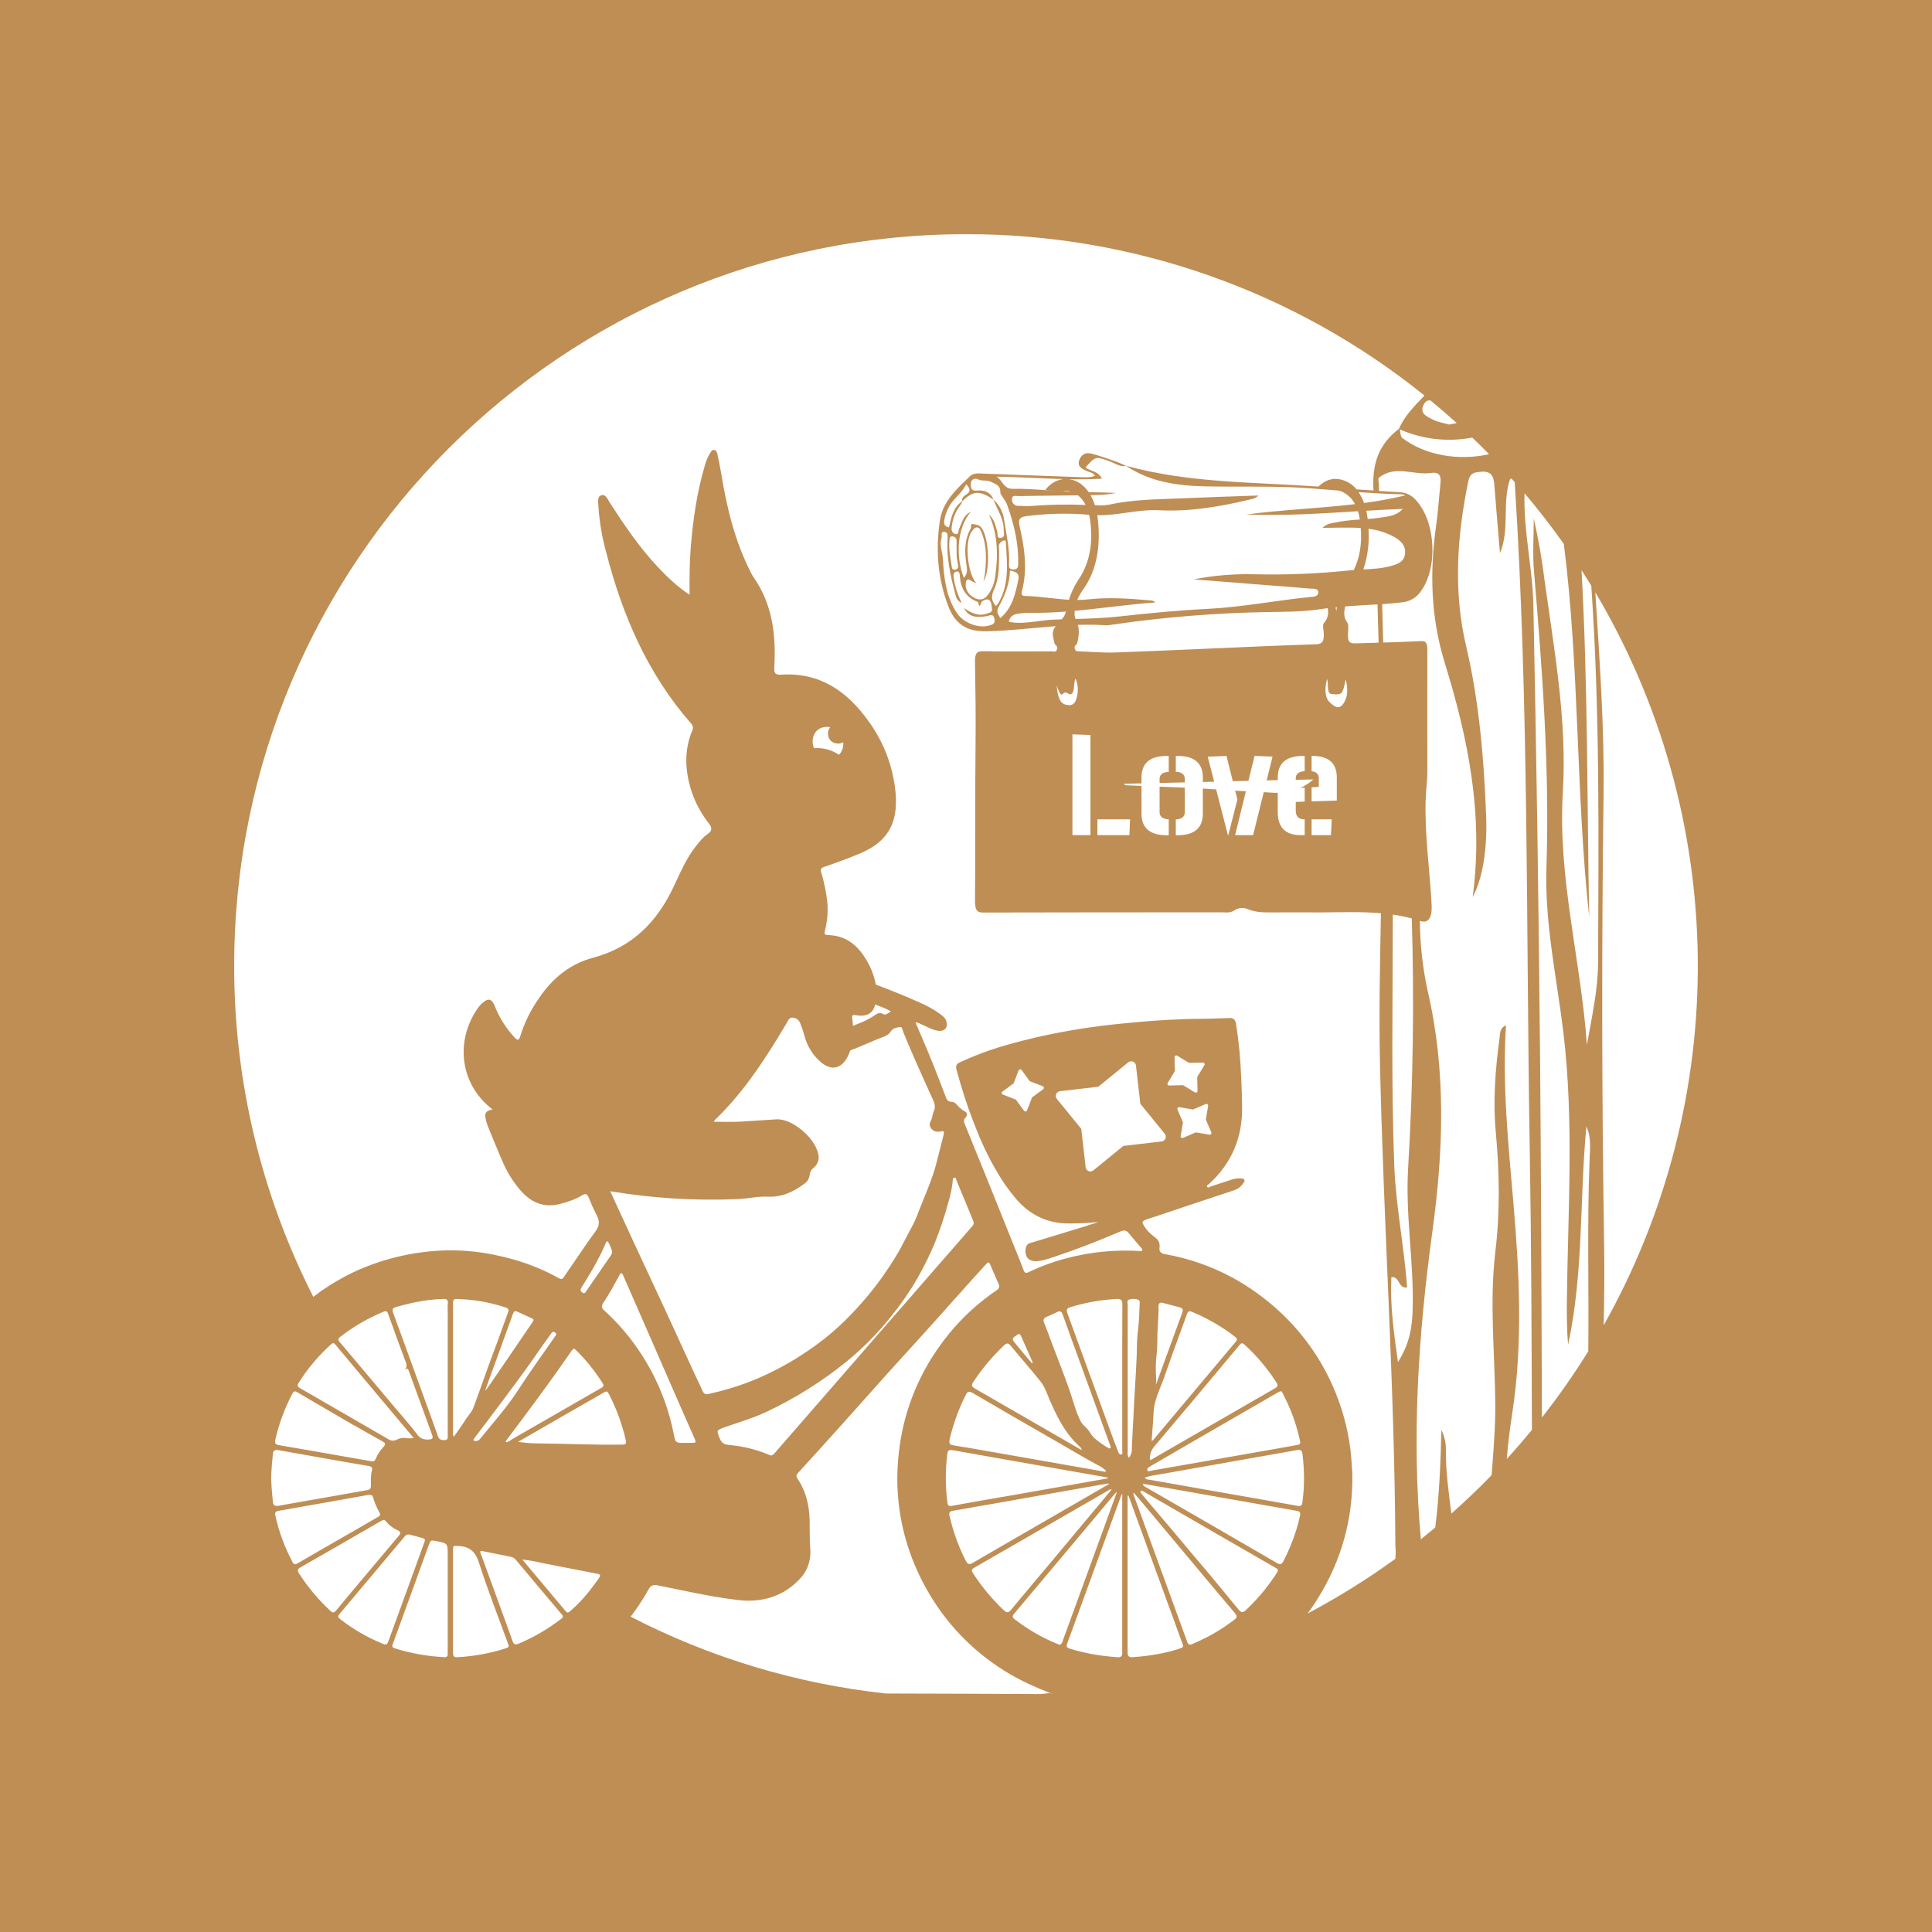<svg width="1056" height="1056" viewBox="0 0 1056 1056" fill="none" xmlns="http://www.w3.org/2000/svg">
<path d="M0 0V1056H1056V0H0ZM736.31 340.16C734.31 337.38 734.51 334.41 735.31 331.44C741.17 330.99 747.05 330.72 752.92 330.34C753.133 337.32 753.33 344.3 753.51 351.28L740.9 351.65C737.14 351.77 736.37 350.42 736.9 344.23C737 342.69 737.11 341.23 736.31 340.16ZM713.12 430.53V438.13L708.24 438.33V443.09C708.24 446.243 709.817 447.82 712.97 447.82H713.12V456.48H711C702.6 456.48 698.4 452.28 698.4 443.88V433.37C697.32 433.37 696.23 433.37 695.15 433.26C693.69 433.15 692.22 433.07 690.75 432.99L684.93 456.48H675.09L680.98 432.48C678.98 432.39 677.08 432.28 675.13 432.17L676.35 437.03L671.35 456.48H671.15L664.72 431.48C662.3 431.31 659.88 431.15 657.45 431.02V444.71C657.45 452.583 652.857 456.52 643.67 456.52H642.67V447.86C645.95 447.73 647.59 446.41 647.59 443.92V430.52C642.997 430.32 638.403 430.137 633.81 429.97V443.92C633.81 446.333 635.477 447.633 638.81 447.82V456.52H637.71C628.523 456.52 623.93 452.583 623.93 444.71V429.56C621.143 429.46 618.353 429.347 615.56 429.22C615.3 429.213 615.047 429.133 614.831 428.987C614.615 428.842 614.444 428.638 614.34 428.4L623.93 428.17V425C623.93 417.127 628.523 413.19 637.71 413.19H638.81V421.89C635.477 422.07 633.81 423.37 633.81 425.79V427.96L647.59 427.64V425.79C647.59 423.3 645.95 421.98 642.67 421.85V413.19H643.67C652.863 413.19 657.457 417.127 657.45 425V427.41L663.65 427.27L660.13 413.58L670.37 413.19L673.84 427L682.37 426.8L685.72 413.16L695.56 413.55L692.34 426.55L698.4 426.41V425C698.4 417.127 702.993 413.19 712.18 413.19H713.12V421.5C709.873 421.707 708.247 423.007 708.24 425.4V426.23L717.92 426.01C715.773 427.892 713.373 429.463 710.79 430.68L713.12 430.53ZM581 379.21C582.92 376.98 584.56 380.99 586.11 378.86C587.54 376.86 586.62 373.57 587.89 370.86C589.383 374.449 589.518 378.459 588.27 382.14C587.12 385.84 584.74 385.7 582.44 385.14C579.21 384.31 578.14 380.78 577.56 374.78C578.78 377.71 579.61 380.85 581 379.21ZM586.17 401.36L596.02 401.75V456.48H586.17V401.36ZM590.17 355.97C589.17 355.97 587.86 356.3 587.4 354.4C587 352.76 588.47 352.64 588.74 351.64C589.64 348.35 590.08 344.45 589.12 341.55C594.344 341.357 599.574 341.434 604.79 341.78C605.957 341.764 607.12 341.63 608.26 341.38C636.27 337.307 664.51 335.023 692.81 334.54C702.64 334.4 712.44 334.41 722.2 332.9C723.36 332.72 724.52 332.56 725.68 332.41C726.037 333.789 726.05 335.234 725.717 336.619C725.384 338.003 724.715 339.285 723.77 340.35C722.77 341.51 723.3 343.23 723.46 344.91C723.97 350.24 722.89 352.03 719.46 352.15C710.46 352.47 701.36 352.77 692.31 353.15C664.84 354.31 637.37 355.61 609.89 356.63C603.38 356.89 596.79 356.26 590.21 356L590.17 355.97ZM747.45 282.97C747.28 281.64 747.06 280.38 746.79 279.17C753.41 278.77 760.03 278.4 766.66 278.17C763.29 282 758.66 282.31 754.25 282.96C752.02 283.29 749.78 283.51 747.53 283.69C747.54 283.41 747.52 283.18 747.49 283L747.45 282.97ZM753.78 269.71C757.45 269.9 761.12 270.05 764.78 270.12C766.09 270.12 767.43 270.28 767.98 270.82C760.582 272.573 753.099 273.945 745.56 274.93C744.827 272.829 743.818 270.835 742.56 269C746.34 269.26 750.093 269.49 753.82 269.69L753.78 269.71ZM748 289.06C752.956 289.606 757.756 291.118 762.13 293.51C765.77 295.61 768.65 298.39 767.92 303.08C767.28 307.27 763.78 308.34 760.35 309.32C755.35 310.75 750.28 310.98 745.18 311.23C747.579 304.1 748.538 296.564 748 289.06ZM599.82 447.82H617.69L617.3 456.48H599.82V447.82ZM716.9 447.82H727.9L727.5 456.48H716.9V447.82ZM716.9 438.01V430.34L720.84 430.1V425.38C720.84 423.14 719.53 421.86 716.9 421.52V413.17H717.3C726.22 413.17 730.68 417.107 730.68 424.98V437.58L716.9 438.01ZM727 384.06C724.29 381.65 723.79 377.12 725.34 371.06C726.34 374.26 724.85 379.16 728.11 379.4C733.75 379.83 733.75 379.63 735.56 371.28C736.82 376.63 736.73 380.79 734.41 384.4C731.91 388.26 729.29 386.1 727 384.06ZM730 331.92L730.72 331.84C730.6 332.56 730.49 333.29 730.4 334.06C730.27 333.32 730.13 332.61 730 331.92ZM760.5 698.11C765.23 697.46 763.96 704.37 769.1 703.69C767.53 681.56 763.01 659.75 762.1 637.49C760.4 593.49 761.23 549.49 761.26 505.57C761.26 503.683 761.26 501.793 761.26 499.9C764.765 500.395 768.238 501.096 771.66 502C773.027 547.48 772.36 592.943 769.66 638.39C768.11 664.04 772.77 689.39 772.16 714.89C771.92 724.51 770.86 733.89 764.08 744.51C761.73 727.48 759.74 713 760.5 698.11ZM782.93 673.05C788.93 629.24 790.52 585.52 780.4 541.85C777.609 529.201 776.165 516.293 776.09 503.34L776.33 503.41C780.76 504.9 782.87 501.49 782.5 494.47C781.5 475.14 778.58 456.07 779.25 436.47C779.41 431.69 780.17 427.05 780.17 422.27C780.17 400.06 780.11 377.84 780.17 355.62C780.17 351.62 779.56 350.26 776.8 350.41C769.88 350.77 762.96 351.01 756.04 351.21L755.47 330.21C759.15 329.95 762.83 329.64 766.47 329.21C768.457 329.016 770.379 328.395 772.105 327.391C773.831 326.386 775.319 325.022 776.47 323.39C786.09 310.53 784.82 285.11 773.9 273.34C772.82 272.071 771.494 271.034 770.002 270.291C768.511 269.549 766.884 269.116 765.22 269.02C761.4 268.827 757.58 268.61 753.76 268.37C753.76 267.11 753.69 265.85 753.66 264.59C753.63 263.33 753.13 261.59 753.66 261.16C762.52 253.91 772.74 259.94 782.28 258.5C788.57 257.55 787.49 262.61 787.1 266.5C786.4 273.5 785.92 280.61 784.93 287.6C781.35 312.84 782.11 337.86 789.67 362.28C802.43 403.52 810.98 445.22 804.94 490.28C810.39 480.18 813.04 464.28 812.29 445.47C811.05 414.47 808.52 383.58 801.37 353.22C794.3 323.22 796.37 293.22 802.5 263.22C803.5 258.28 806.03 258.13 809.77 257.84C815.18 257.43 816.45 260.47 816.77 264.94C817.77 277.42 818.77 289.88 819.86 302.35C825.4 288.99 820.86 274.74 825.4 261.81C825.658 261.715 825.922 261.638 826.19 261.58L827.91 263.52C835.77 385.52 834.06 507.69 836.15 629.79C837.02 680.38 837.15 730.97 837.32 781.57C832.873 786.983 828.29 792.277 823.57 797.45C824.23 789.02 825.34 780.57 826.62 772.14C832.46 733.75 830.47 695.58 827.16 657.03C824.41 625.03 821.05 592.9 823.16 560.44C819.63 561.86 819.96 565.04 819.61 567.6C817.27 584.77 815.99 601.99 817.61 619.32C819.61 640.9 819.93 662.47 817.35 684.04C814 711.9 817.11 739.77 817.29 767.64C817.37 780.55 816.29 793.42 815.29 806.3C808.243 813.567 800.91 820.567 793.29 827.3C791.82 815.56 790.13 803.83 790.29 791.94C790.284 788.342 789.449 784.793 787.85 781.57C787.41 799.36 786.73 817.08 784.48 834.94C781.887 837.107 779.267 839.247 776.62 841.36C771.54 785 775.26 729 782.93 673.05ZM781.85 218.86C786.737 222.86 791.527 226.99 796.22 231.25C794.87 231.54 793.5 231.8 792.09 232.04C789.49 231.31 786.33 230.86 783.6 229.52C780.66 228.07 776.25 226.46 777.71 222.23C778.65 219.49 780.11 218.71 781.85 218.86ZM804.71 239.17C807.83 242.15 810.9 245.183 813.92 248.27C797.32 251.98 779.09 248.98 766.47 239.39C765.47 238.6 765.47 236.44 765.13 234.7C777.564 240.172 791.369 241.731 804.71 239.17ZM873.49 526C873.43 541.06 870.02 556.11 867.37 571.15C864.16 524.98 851.37 479.91 854.22 433.09C856.61 394.09 849.54 355.6 844.22 317.09C842.82 305.759 840.855 294.505 838.33 283.37C838.33 292.94 837.64 302.57 838.44 312.08C843 366.08 847.04 420.08 845.26 474.3C844.26 504.7 850.91 534.4 854.52 564.36C860.43 613.36 856.94 662.48 856.43 711.56C856.35 719.37 856.43 727.18 857.08 734.99C865.64 695.63 863.32 655.43 867.08 615.7C869.86 621.64 869.08 627.81 868.84 633.82C867.44 668.72 868.52 703.66 868.13 738.58C860.36 751.11 851.904 763.202 842.8 774.8C842.53 708.47 842.36 642.13 841.75 575.8C841.01 494.08 839.797 412.363 838.11 330.65C837.7 310.33 832.63 290.32 833.29 269.72C833.29 269.72 833.29 269.64 833.29 269.6C840.85 278.52 848.013 287.77 854.78 297.35C863.37 365.14 861.31 433.62 868.62 501.18C867.43 437.95 867.94 374.71 864.44 311.64C866.247 314.453 868.023 317.287 869.77 320.14C874.51 388.61 873.75 457.31 873.49 526ZM149.11 820.57C148.71 816.36 148.32 812.15 148.22 808.03C148.3 803.52 148.73 799.15 149.14 794.78C149.33 792.78 150.29 792.3 152.14 792.62C162.013 794.4 171.893 796.153 181.78 797.88C188.27 799.02 194.78 800.19 201.25 801.24C203 801.52 203.8 802.09 203.25 803.99C202.52 806.59 202.74 809.29 202.75 811.99C202.75 813.34 202.35 814.2 200.86 814.46C184.64 817.28 168.423 820.137 152.21 823.03C150 823.38 149.31 822.73 149.11 820.57ZM223.06 748.51C223.254 748.822 223.405 749.158 223.51 749.51C225.463 754.843 227.42 760.207 229.38 765.6C231.66 771.88 233.947 778.16 236.24 784.44C236.85 786.11 236.31 786.68 234.59 786.8C231.91 787 229.82 786.45 228.08 784.11C226.7 782.24 225.23 780.44 223.75 778.64C221.03 775.36 218.22 772.16 215.47 768.91C211.93 764.73 208.41 760.52 204.88 756.32C201.15 751.88 197.43 747.44 193.67 743.02C191.95 741.02 190.24 738.94 188.52 736.9C187.52 735.76 186.6 734.62 185.63 733.5C185.408 733.259 185.222 732.986 185.08 732.69C184.74 731.95 185.08 731.37 185.97 730.69C193.18 725.094 201.107 720.49 209.54 717C209.932 716.806 210.362 716.7 210.8 716.69C211.39 716.69 211.8 717.13 212.13 718.09C215.317 727.03 218.573 735.947 221.9 744.84C222.277 745.696 222.302 746.666 221.97 747.54C221.783 748.015 221.527 748.46 221.21 748.86C222.19 747.92 222.7 748 223.06 748.51ZM214.38 772L214.5 772.14C215.36 773.14 216.23 774.21 217.1 775.25L220.64 779.45L226.04 785.86C225.857 785.929 225.67 785.986 225.48 786.03L225.29 786.08L224.94 786.15H224.73H224.42H223.42H223.24H222.94H222.79L221.89 785.99C220.082 785.774 218.252 786.124 216.65 786.99C215.944 787.323 215.163 787.464 214.385 787.399C213.608 787.334 212.861 787.066 212.22 786.62C200.42 779.76 188.61 772.927 176.79 766.12C172.58 763.69 168.39 761.22 164.14 758.86C162.68 758.05 162.25 757.35 163.27 755.78C168.171 747.993 174.131 740.925 180.98 734.78C181.98 733.88 182.52 733.97 183.38 735C193.693 747.38 204.027 759.713 214.38 772ZM193.38 778.92C198.53 781.92 203.7 784.86 208.91 787.74C210.5 788.62 211.15 789.21 209.58 790.9C207.837 792.717 206.438 794.835 205.45 797.15C205.1 798.01 204.61 798.89 203.39 798.76L190.65 796.54C178 794.32 165.35 792.07 152.65 789.92C150.65 789.59 150.01 789 150.51 786.86C152.49 778.137 155.607 769.712 159.78 761.8C160.53 760.4 161.12 760.18 162.45 760.96C172.737 766.987 183.033 773 193.34 779L193.38 778.92ZM159.8 853.59C155.579 845.693 152.46 837.254 150.53 828.51C150.15 826.88 150.38 826.13 152.23 825.8C168.54 822.96 184.83 820.03 201.13 817.13C201.44 817.07 201.75 817.03 201.38 817.13C202.97 816.95 203.56 817.33 203.83 818.22C204.696 821.239 205.921 824.143 207.48 826.87C208.25 828.17 207.35 828.7 206.42 829.24L191.95 837.61C182.22 843.21 172.47 848.77 162.78 854.43C161.27 855.29 160.66 855.27 159.76 853.62L159.8 853.59ZM180.42 880.3C173.93 874.264 168.219 867.442 163.42 859.99C162.42 858.39 162.61 857.63 164.22 856.71C178.807 848.363 193.4 839.963 208 831.51C208.53 831.21 209.1 830.96 209.49 830.76C209.8 830.778 210.101 830.868 210.37 831.022C210.639 831.177 210.868 831.392 211.04 831.65C212.741 833.719 214.906 835.357 217.36 836.43C219.36 837.33 218.97 838.26 217.86 839.57C212.86 845.5 207.86 851.45 202.86 857.4C196.51 864.96 190.13 872.49 183.86 880.1C182.63 881.58 181.9 881.78 180.38 880.33L180.42 880.3ZM208.1 898C200.512 894.789 193.356 890.64 186.8 885.65C184.27 883.77 184.34 883.65 186.31 881.31C197.643 867.877 208.94 854.443 220.2 841.01C221.07 840.01 221.73 838.55 223.54 838.7C226.06 839.37 228.65 840.01 231.2 840.77C232.89 841.28 232.1 842.52 231.76 843.48C228.96 851.3 226.133 859.113 223.28 866.92C219.773 876.567 216.257 886.213 212.73 895.86C211.45 899.39 211.46 899.4 208.1 898ZM242.77 905.77C233.603 905.307 224.531 903.687 215.77 900.95C213.62 900.25 214.59 898.95 215 897.77C217.71 890.24 220.47 882.77 223.21 875.21C226.897 865.11 230.563 855.013 234.21 844.92C235.36 841.74 235.36 841.74 238.55 842.37C244.71 843.58 244.71 843.58 244.71 849.79V875C244.71 884.58 244.71 894.16 244.71 903.73C244.81 905.31 244.27 905.88 242.77 905.79V905.77ZM244.77 712.35C244.57 714.85 244.77 717.35 244.77 719.88H244.72V770.46C244.72 774.31 244.72 778.17 244.72 782.02V784.33C244.72 784.48 244.72 784.65 244.72 784.81C244.77 785.81 244.85 786.95 243.34 787.09C242.363 787.283 241.35 787.123 240.48 786.64C239.961 786.251 239.582 785.703 239.4 785.08C238.19 781.64 236.95 778.21 235.71 774.78C233.637 769.06 231.56 763.347 229.48 757.64C228.77 755.64 228.06 753.71 227.34 751.74C223.24 740.43 219.15 729.11 214.97 717.83L214.86 717.5C214.53 716.5 214.46 715.8 214.86 715.27C215.292 714.843 215.837 714.549 216.43 714.42C218.023 713.947 219.613 713.513 221.2 713.12C223.31 712.58 225.43 712.12 227.56 711.68C232.425 710.707 237.362 710.139 242.32 709.98C242.823 709.942 243.328 710 243.81 710.15C244.57 710.44 244.89 711.07 244.79 712.37L244.77 712.35ZM247.61 713.35C247.497 712.41 247.596 711.457 247.9 710.56C247.938 710.494 247.986 710.434 248.04 710.38C248.47 709.96 249.32 709.98 251.04 710.05C256.765 710.273 262.456 711.029 268.04 712.31C270.86 712.96 273.66 713.73 276.43 714.66C276.784 714.773 277.121 714.934 277.43 715.14C277.561 715.224 277.674 715.334 277.761 715.463C277.849 715.592 277.91 715.737 277.94 715.89C277.944 715.92 277.944 715.95 277.94 715.98C277.964 716.301 277.923 716.624 277.82 716.93C277.78 717.07 277.73 717.22 277.67 717.38C276.67 720.13 275.67 722.89 274.67 725.65C272.74 731.01 270.82 736.38 268.8 741.7C265.31 750.84 262.27 760.15 258.8 769.3C258.536 769.999 258.201 770.669 257.8 771.3C256.8 772.86 255.58 774.24 254.58 775.79C252.58 778.99 250.29 782.08 248.05 785.32C247.6 784.577 247.447 783.691 247.62 782.84C247.627 759.673 247.63 736.51 247.63 713.35H247.61ZM447.21 630.5C445.21 621.8 433.05 611.26 424.27 611.82C417.92 612.23 411.56 612.66 405.2 613.05C400.2 613.36 395.2 613.12 390.1 613.12C390.28 612.788 390.491 612.473 390.73 612.18C406.84 596.71 418.73 578.09 430.05 559.1C430.85 557.76 431.32 556 433.4 556.23C434.264 556.3 435.091 556.611 435.787 557.127C436.484 557.643 437.022 558.344 437.34 559.15C438.276 561.469 439.077 563.839 439.74 566.25C441.167 571.802 444.267 576.781 448.62 580.51C454.16 585.23 459.48 584.4 463 578.12C463.71 576.844 464.299 575.505 464.76 574.12C471.08 571.85 477.09 568.8 483.4 566.51C484.88 565.97 486.142 564.958 486.99 563.63C487.54 562.862 488.316 562.286 489.21 561.98C489.43 561.89 489.66 561.82 489.89 561.75C490.563 561.564 491.248 561.427 491.94 561.34C492.135 561.312 492.335 561.343 492.513 561.429C492.691 561.514 492.839 561.65 492.94 561.82C493.277 562.6 493.552 563.406 493.76 564.23C497.53 573.41 501.54 582.49 505.6 591.53C506.72 594.01 507.83 596.48 508.95 598.95C509.9 601.05 511.1 602.95 510.95 605.26V605.33C510.878 606.158 510.651 606.966 510.28 607.71C510.158 607.978 510.057 608.256 509.98 608.54C509.68 609.54 509.55 610.65 509.17 611.72C509.042 612.111 508.871 612.487 508.66 612.84C508.283 613.5 508.127 614.263 508.217 615.018C508.308 615.772 508.638 616.478 509.16 617.03C509.453 617.369 509.789 617.668 510.16 617.92C510.646 618.236 511.196 618.441 511.77 618.52C512.306 618.614 512.854 618.614 513.39 618.52C513.98 618.41 514.44 618.33 514.8 618.3C514.961 618.262 515.128 618.257 515.291 618.285C515.454 618.312 515.61 618.372 515.75 618.46C515.836 618.576 515.896 618.71 515.925 618.851C515.954 618.993 515.953 619.139 515.92 619.28C515.861 619.793 515.764 620.301 515.63 620.8C514.56 625.38 513.26 629.9 512.16 634.48C509.7 644.66 505.16 654.08 501.51 663.83C500.787 665.723 499.955 667.573 499.02 669.37C498.7 670.02 498.36 670.66 498.02 671.3C497.43 672.4 496.84 673.5 496.24 674.6C495.64 675.7 494.92 677.08 494.3 678.34C493.58 679.79 492.82 681.22 492.04 682.63C491.4 683.79 490.75 684.95 490.04 686.08C489.54 686.93 489.04 687.76 488.51 688.59C487.23 690.65 485.9 692.67 484.51 694.68C483.67 695.907 482.827 697.133 481.98 698.36C476.49 705.984 470.415 713.169 463.81 719.85C457.183 726.614 449.893 732.694 442.05 738L441.35 738.48C437.023 741.447 432.547 744.191 427.94 746.7C423.353 749.207 418.643 751.497 413.81 753.57C412.23 754.237 410.64 754.88 409.04 755.5C401.984 758.163 394.741 760.302 387.37 761.9C385.69 762.28 384.73 761.9 384.03 760.29C383.33 758.68 382.62 757.21 381.89 755.68C381.76 755.41 381.64 755.13 381.51 754.86C380.69 753.12 379.86 751.38 379.05 749.63C374.57 739.897 370.1 730.163 365.64 720.43C364.307 717.55 362.973 714.667 361.64 711.78C356.97 701.67 352.22 691.6 347.54 681.49C342.86 671.38 338.23 661.23 333.54 651.12C356.533 654.946 379.86 656.387 403.15 655.42C408.6 655.21 414.06 653.82 419.46 654.08C427.29 654.45 433.61 651.51 439.54 647.08C440.36 646.557 441.055 645.859 441.574 645.036C442.092 644.213 442.422 643.286 442.54 642.32C442.584 641.535 442.8 640.77 443.173 640.079C443.546 639.387 444.068 638.787 444.7 638.32C445.844 637.41 446.693 636.182 447.139 634.79C447.586 633.398 447.611 631.906 447.21 630.5ZM458.08 406.41C459.052 406.419 460.011 406.185 460.87 405.73C461.015 406.965 460.886 408.216 460.492 409.395C460.098 410.574 459.448 411.651 458.59 412.55C455.02 410.148 450.812 408.873 446.51 408.89C445.97 408.89 445.43 408.89 444.89 408.98C442.89 403.98 445.08 397.31 452 397.31C452.587 397.315 453.173 397.372 453.75 397.48C451.26 400.61 452.69 406.41 458.08 406.41ZM467.63 554.86C473.69 555.94 477.11 554.05 478.39 548.99L479.32 549.38C479.94 549.65 480.57 549.9 481.2 550.15C483.209 550.851 485.142 551.752 486.97 552.84C485.46 553.62 484.25 555.13 482.8 554.29C481.07 553.29 479.8 553.76 478.47 554.69C477.261 555.526 476.005 556.294 474.71 556.99C472.984 557.927 471.197 558.746 469.36 559.44C468.3 559.84 467.26 560.29 466.23 560.76C466.15 559.45 466.02 558.13 465.85 556.82C465.68 555.51 465.44 554.47 467.63 554.86ZM518.26 657.5C519.477 653.618 520.307 649.625 520.74 645.58C520.745 645.557 520.745 645.533 520.74 645.51C520.74 644.79 520.8 643.76 521.74 643.69C522.68 643.62 522.6 644.69 522.86 645.3C525.86 652.6 528.86 659.93 531.92 667.23C532.173 667.717 532.261 668.272 532.171 668.814C532.081 669.355 531.817 669.852 531.42 670.23C529.06 672.897 526.727 675.583 524.42 678.29C521.14 682.043 517.863 685.793 514.59 689.54L497.31 709.4C492.363 715.067 487.413 720.733 482.46 726.4C480.173 729.033 477.89 731.667 475.61 734.3L459.61 752.68L442 772.9L435.12 780.81C433.22 783.003 431.313 785.19 429.4 787.37C427.78 789.23 426.17 791.09 424.54 792.94C423.64 793.94 422.95 795.32 421.36 795.57C420.98 795.42 420.61 795.3 420.25 795.14C414.393 792.675 408.231 791.01 401.93 790.19C400.52 789.99 399.11 789.81 397.7 789.67C397.159 789.621 396.627 789.496 396.12 789.3C395.521 789.041 394.982 788.66 394.538 788.181C394.094 787.703 393.754 787.137 393.54 786.52C392.954 785.372 392.524 784.151 392.26 782.89C392.245 782.767 392.245 782.643 392.26 782.52C392.37 781.6 393.26 781.14 395.26 780.42L396.13 780.11L398.99 779.11C403.14 777.71 407.32 776.37 411.41 774.84C413.86 773.92 416.28 772.94 418.64 771.84C434.631 764.335 449.637 754.891 463.32 743.72C468.553 739.406 473.51 734.767 478.16 729.83C479.7 728.2 481.16 726.53 482.68 724.83C488.578 718.017 493.96 710.774 498.78 703.16C502.608 696.949 506.023 690.491 509 683.83C509.74 682.24 510.43 680.63 511.09 679.01C513.89 671.983 516.284 664.801 518.26 657.5ZM380.18 788C380.18 788.57 379.62 788.63 378.18 788.65H374.38C373.43 788.65 372.67 788.65 372.03 788.65C369.24 788.53 369.03 787.78 368.23 783.71C365.106 767.872 358.913 752.799 350 739.34C344.439 730.875 337.83 723.147 330.33 716.34C329.16 715.28 328.81 714.42 329.13 713.34C329.297 712.852 329.532 712.391 329.83 711.97C333.06 707.24 335.74 702.17 338.49 697.15C338.61 696.92 338.7 696.63 338.84 696.39C338.901 696.266 338.994 696.161 339.111 696.087C339.227 696.013 339.362 695.972 339.5 695.97C339.62 695.97 339.739 695.995 339.849 696.043C339.959 696.091 340.058 696.162 340.14 696.25C340.345 696.491 340.502 696.769 340.6 697.07L340.69 697.28C346.41 710.353 352.123 723.427 357.83 736.5C362.95 748.213 368.063 759.927 373.17 771.64C375.27 776.45 377.44 781.23 379.53 786.04C379.851 786.654 380.071 787.316 380.18 788ZM334.58 683.9C334.606 684.143 334.606 684.387 334.58 684.63C334.479 685.19 334.246 685.718 333.9 686.17C329.51 692.56 325.13 698.96 320.7 705.33C320.19 706.07 319.79 707.33 318.47 706.59L318.2 706.41C317.48 705.91 317.27 705.41 317.33 704.93C317.455 704.383 317.693 703.869 318.03 703.42C321.63 697.64 325.18 691.82 328.22 685.73C329.04 684.07 329.823 682.383 330.57 680.67C330.73 680.29 330.91 679.92 331.07 679.53C331.23 679.14 331.34 678.53 331.89 678.53C332.47 678.53 332.57 679.08 332.76 679.53C333.526 680.915 334.136 682.381 334.58 683.9ZM327.81 753.6C328.32 754.36 328.81 755.12 329.31 755.9C329.457 756.122 329.584 756.356 329.69 756.6C330.04 757.41 329.84 757.96 328.69 758.6C312.43 767.933 296.193 777.267 279.98 786.6C279.62 786.81 279.28 787.06 278.93 787.31C278.336 787.807 277.628 788.151 276.87 788.31H276.78L276.35 787.79C277.403 786.377 278.46 784.973 279.52 783.58C281.52 780.87 283.62 778.16 285.64 775.43C294.55 763.43 303.46 751.38 311.92 739.04C313.54 736.68 313.63 736.74 315.68 738.79C320.195 743.32 324.258 748.281 327.81 753.6ZM303.94 729.55C303.79 729.888 303.595 730.204 303.36 730.49C302.29 732.05 301.2 733.6 300.11 735.15C296.17 740.77 292.19 746.36 288.34 752.03C286.7 754.45 285.09 756.883 283.51 759.33C281.14 763.03 278.56 766.55 275.87 769.98C272.2 774.68 268.34 779.23 264.56 783.85L262.92 785.85C262.651 786.204 262.357 786.538 262.04 786.85L261.7 787.13C261.16 787.515 260.501 787.696 259.84 787.64C259.62 787.64 259.06 787.74 258.84 787.19C258.796 787.057 258.796 786.913 258.84 786.78C258.858 786.688 258.892 786.6 258.94 786.52C259.072 786.325 259.216 786.138 259.37 785.96C261.65 782.94 263.937 779.923 266.23 776.91L267.86 774.76C270.473 771.313 273.07 767.853 275.65 764.38C281.89 755.94 288.23 747.58 294.14 738.89C295.75 736.52 297.42 734.18 299.09 731.89L301.18 728.95C301.67 728.23 302.18 727.78 302.85 728.03C303.065 728.101 303.268 728.206 303.45 728.34C304 728.76 304.08 729.16 303.94 729.55ZM291.32 722.28C291.27 722.35 291.24 722.42 291.18 722.5C284.72 731.92 278.31 741.38 271.87 750.81C270.837 752.323 269.8 753.827 268.76 755.32L265.63 759.82L265.53 759.75L265.32 759.58L275.16 732.51C276.913 727.703 278.657 722.893 280.39 718.08C280.88 716.73 281.45 716.33 282.79 716.97L284.11 717.57C286.3 718.57 288.5 719.57 290.71 720.57C290.927 720.665 291.132 720.786 291.32 720.93C291.71 721.25 291.69 721.67 291.32 722.28ZM276.69 900.88C268.024 903.673 259.032 905.327 249.94 905.8C247.94 905.93 247.6 904.98 247.61 903.27C247.61 893.93 247.61 884.6 247.61 875.27V847.72C247.61 844.61 247.67 844.89 250.61 845.03C256.76 845.33 259.87 848.11 261.82 854.21C266.64 869.21 272.38 883.9 277.82 898.71C278.3 900 277.92 900.47 276.69 900.88ZM306.69 884.88C299.542 890.388 291.71 894.946 283.39 898.44C281.48 899.22 280.79 898.72 280.15 896.95C275.05 882.79 269.91 868.643 264.73 854.51C264.09 852.74 263.46 850.96 262.73 849.21C262.31 848.13 262.34 847.5 263.73 847.79C269.04 848.86 274.34 849.92 279.64 851.01C280.775 851.37 281.75 852.112 282.4 853.11C290.57 862.83 298.7 872.57 306.91 882.26C308 883.45 307.79 884.07 306.69 884.91V884.88ZM327.94 861.6C327.82 861.896 327.662 862.175 327.47 862.43C326.53 863.763 325.57 865.097 324.59 866.43L324.45 866.62C323.45 867.95 322.45 869.27 321.38 870.55C318.443 874.215 315.173 877.6 311.61 880.66C310.78 881.36 310.13 881.77 309.27 880.74C301.43 871.39 293.57 862.05 285.46 852.39C289.261 852.847 293.033 853.514 296.76 854.39L297.82 854.6L304.82 855.98C312.01 857.39 319.21 858.81 326.41 860.17C326.838 860.226 327.252 860.362 327.63 860.57C327.672 860.594 327.712 860.621 327.75 860.65C327.819 860.706 327.875 860.776 327.915 860.855C327.955 860.934 327.977 861.021 327.98 861.11C327.98 861.11 327.98 861.11 327.98 861.17C327.992 861.324 327.978 861.48 327.94 861.63V861.6ZM340.12 789.6C325.22 789.84 310.34 789.12 295.46 788.96C291.634 788.986 287.81 788.736 284.02 788.21L283.2 788.08C292.293 782.84 301.387 777.597 310.48 772.35C317.06 768.56 323.69 764.85 330.25 761.01C330.601 760.762 331.012 760.61 331.44 760.57C331.97 760.57 332.31 760.97 332.72 761.75C333.32 762.91 333.89 764.08 334.45 765.26C337.314 771.262 339.598 777.524 341.27 783.96C341.55 785.06 341.82 786.17 342.07 787.29C342.48 789.15 341.89 789.57 340.12 789.6ZM575.32 926L573.83 925.41C572.13 925.61 570.43 925.79 568.73 925.96C554.81 925.88 540.893 925.813 526.98 925.76H525.59C511.77 925.7 497.953 925.66 484.14 925.64C435.467 920.347 388.19 906.108 344.69 883.64C345.47 882.64 346.22 881.64 346.97 880.59L347.62 879.68C348.24 878.79 348.86 877.91 349.46 877C349.86 876.4 350.26 875.78 350.65 875.17C351.04 874.56 351.53 873.81 351.95 873.11C352.79 871.743 353.6 870.35 354.38 868.93C355.31 867.24 356.2 866.43 357.74 866.36C358.338 866.348 358.936 866.409 359.52 866.54C365.4 867.71 371.27 868.96 377.15 870.14C385.97 871.93 394.81 873.57 403.73 874.59C416.62 876.07 428.73 872.53 437.81 862.29C438.02 862.06 438.22 861.81 438.42 861.57C438.81 861.08 439.18 860.57 439.52 860.07C441.243 857.469 442.342 854.506 442.73 851.41C442.971 849.637 443.011 847.842 442.85 846.06C442.74 844.76 442.67 843.47 442.63 842.18C442.51 838.31 442.63 834.44 442.52 830.58C442.436 826.618 441.865 822.682 440.82 818.86C440.69 818.39 440.55 817.92 440.4 817.46C439.34 814.143 437.811 810.994 435.86 808.11C435.728 807.917 435.614 807.713 435.52 807.5C435.393 807.225 435.338 806.922 435.36 806.62C435.36 806.62 435.36 806.62 435.36 806.55C435.461 806.044 435.712 805.581 436.08 805.22C438.98 802.04 441.87 798.86 444.75 795.68C446.35 793.93 447.94 792.17 449.53 790.42C452.677 786.927 455.827 783.433 458.98 779.94C466.66 771.38 474.327 762.803 481.98 754.21C483.15 752.91 484.31 751.6 485.48 750.29C492.03 743 498.68 735.81 505.24 728.53C507.72 725.79 510.18 723.03 512.65 720.29L519.78 712.29L530.22 700.64C532.06 698.64 533.91 696.56 535.76 694.52C536.86 693.3 537.96 692.09 539.05 690.87C540.14 689.65 540.61 689.7 541.22 691.15C542.16 693.39 543.113 695.62 544.08 697.84C544.65 699.14 545.21 700.44 545.8 701.73C546.023 702.088 546.148 702.498 546.162 702.919C546.176 703.341 546.079 703.758 545.88 704.13C545.578 704.582 545.183 704.964 544.72 705.25C542.24 706.92 539.86 708.69 537.54 710.52C528.331 717.774 520.223 726.327 513.47 735.91C501.289 752.897 493.673 772.726 491.35 793.5C488.811 814.347 491.712 835.496 499.77 854.89C500.923 857.677 502.19 860.443 503.57 863.19C505.03 866.09 506.573 868.903 508.2 871.63C509.01 873 509.85 874.34 510.71 875.63C521.857 892.836 537.126 906.985 555.13 916.79C556.55 917.577 557.987 918.33 559.44 919.05L559.77 919.22C561.19 919.93 562.63 920.61 564.07 921.22L564.46 921.39C565.92 922.05 567.4 922.69 568.88 923.32L569.15 923.43C570.69 924.097 572.24 924.723 573.8 925.31L575.29 925.9L575.32 926ZM556.58 740.5C559.58 744.04 562.58 747.57 565.53 751.14C566.62 752.46 567.71 753.78 568.77 755.14C570.99 757.93 572.17 761.37 573.52 764.68C573.72 765.15 573.91 765.62 574.12 766.08C574.88 767.81 575.66 769.53 576.47 771.22C579.7 777.94 583.47 784.28 588.92 789.56C589.38 790 589.84 790.44 590.32 790.86C590.542 791.045 590.74 791.257 590.91 791.49C591.131 791.812 591.237 792.2 591.21 792.59L582 787.28L572.86 782L561.7 775.56C554.907 771.627 548.107 767.71 541.3 763.81C538.51 762.21 535.72 760.59 532.92 758.99C531.62 758.25 531.05 757.69 531.36 756.67C531.36 756.67 531.36 756.58 531.36 756.54C531.498 756.165 531.682 755.808 531.91 755.48C532.78 754.15 533.68 752.86 534.6 751.58C538.123 746.671 542.04 742.056 546.31 737.78L546.43 737.65C547.21 736.88 548 736.11 548.8 735.35L549.05 735.14C549.149 735.039 549.256 734.945 549.37 734.86C549.586 734.691 549.825 734.553 550.08 734.45C550.208 734.398 550.343 734.364 550.48 734.35C550.55 734.34 550.62 734.34 550.69 734.35C551.26 734.35 551.8 734.79 552.47 735.61C553.86 737.25 555.21 738.87 556.58 740.49V740.5ZM553.58 732C553.58 731.16 554.43 730.65 555.21 730.15C555.47 729.98 555.72 729.81 555.93 729.64C556.84 728.87 557.36 729.11 557.74 729.64C557.94 729.959 558.114 730.293 558.26 730.64C559.44 733.29 560.61 735.95 561.79 738.64L564.5 744.77L564.16 745.05L564.03 745.16C562.797 743.68 561.56 742.207 560.32 740.74C558.38 738.45 556.45 736.14 554.57 733.8L554.19 733.33C554.166 733.292 554.139 733.255 554.11 733.22C554.012 733.095 553.925 732.961 553.85 732.82C553.691 732.574 553.598 732.292 553.58 732ZM519.11 792.64C519.277 792.599 519.448 792.576 519.62 792.57C520.046 792.562 520.472 792.599 520.89 792.68C537.56 795.68 554.25 798.58 570.94 801.52L583.5 803.73L605.5 807.6V808.06L604.5 808.24L585.61 811.57L551.61 817.57L543.17 819L537.44 820L530 821.32C526.77 821.89 523.53 822.46 520.3 823.07C518.62 823.38 518.06 822.93 517.85 821.31C516.697 812.512 516.673 803.604 517.78 794.8C517.89 793.46 518.33 792.83 519.11 792.63V792.64ZM519 787C518.996 786.947 518.996 786.893 519 786.84C519.56 784.48 520.2 782.15 520.9 779.84C521.373 778.287 521.88 776.75 522.42 775.23C523.94 770.896 525.737 766.664 527.8 762.56C528.3 761.56 528.74 760.96 529.32 760.77C529.9 760.58 530.59 760.77 531.61 761.36C547.263 770.513 562.95 779.59 578.67 788.59C582.48 790.77 586.26 793.01 590.06 795.21C593.08 796.97 596.13 798.68 599.21 800.34C600 800.76 600.78 801.2 601.58 801.62H601.64C602.647 802.282 603.594 803.032 604.47 803.86C604.39 804.07 604.29 804.28 604.2 804.48L588.28 801.7L560.76 796.85C551.14 795.15 541.52 793.463 531.9 791.79L521.15 790L520.46 789.85H520.36C520.203 789.807 520.049 789.754 519.9 789.69L519.76 789.61C519.659 789.562 519.562 789.505 519.47 789.44C518.89 788.88 518.79 788.16 519 787ZM519.28 826.34C519.737 826.015 520.272 825.815 520.83 825.76C538.197 822.76 555.56 819.707 572.92 816.6L586.41 814.22C592.88 813.07 599.41 811.95 605.85 810.81C605.882 810.892 605.919 810.972 605.96 811.05C605.991 811.108 606.018 811.168 606.04 811.23L584.9 823.45L559 838.41C549.9 843.663 540.81 848.933 531.73 854.22C531.386 854.428 531.02 854.599 530.64 854.73C529.38 855.17 528.7 854.64 527.87 853.05C527.47 852.27 527.08 851.49 526.7 850.7C523.556 844.146 521.112 837.278 519.41 830.21C519.27 829.66 519.13 829.11 519 828.55L518.94 828.24C518.889 827.976 518.859 827.709 518.85 827.44C518.835 827.234 518.87 827.027 518.952 826.838C519.034 826.648 519.16 826.481 519.32 826.35L519.28 826.34ZM532.49 856.9C537.41 854.08 542.323 851.253 547.23 848.42L559.39 841.42L606.04 814.5C606.237 814.301 606.487 814.164 606.761 814.106C607.034 814.047 607.319 814.069 607.58 814.17C606.03 816.03 604.58 817.84 603.04 819.63L601.76 821.17L594.83 829.45C588.57 836.963 582.293 844.48 576 852C568.2 861.31 560.32 870.56 552.6 879.93C552.358 880.227 552.087 880.498 551.79 880.74C550.79 881.53 549.96 881.3 548.85 880.3L548.7 880.17C542.198 874.026 536.466 867.116 531.63 859.59C530.68 858.12 531.33 857.59 532.53 856.91L532.49 856.9ZM607 791.28C606.77 791.89 606.26 791.76 605.77 791.44C603.13 789.915 600.633 788.155 598.31 786.18C597.27 785.215 596.387 784.095 595.69 782.86C594.81 781.522 593.746 780.313 592.53 779.27C592.28 779.02 592.04 778.76 591.8 778.48C591.396 778.017 591.041 777.515 590.74 776.98C590.51 776.54 590.31 776.1 590.1 775.66C587.75 770.77 586.53 765.48 584.76 760.4C582 752.48 578.94 744.69 575.96 736.86C575.62 735.97 575.27 735.08 574.96 734.19L574.57 733.19C573.47 730.19 572.39 727.25 571.21 724.32C571.04 723.88 570.87 723.44 570.69 723.01C570.552 722.69 570.455 722.354 570.4 722.01C570.4 722.01 570.4 721.92 570.4 721.88C570.373 721.658 570.391 721.433 570.453 721.219C570.515 721.004 570.619 720.804 570.76 720.63C571.039 720.32 571.38 720.071 571.76 719.9L572.07 719.75C573.13 719.31 574.18 718.86 575.22 718.39C576.03 718.02 576.85 717.64 577.64 717.22C578.01 717.012 578.412 716.867 578.83 716.79C579.184 716.734 579.547 716.803 579.855 716.986C580.164 717.168 580.399 717.453 580.52 717.79C580.67 718.062 580.797 718.347 580.9 718.64C584.13 727.74 587.45 736.8 590.75 745.87C590.86 746.17 590.97 746.46 591.07 746.76L606.51 789.24C606.57 789.42 606.64 789.59 606.7 789.76C606.85 790.17 607.01 790.57 607.14 790.94C607.103 791.057 607.057 791.171 607 791.28ZM579.93 898.73C579.764 898.866 579.555 898.937 579.34 898.93C579.091 898.906 578.846 898.852 578.61 898.77C578.21 898.64 577.7 898.44 577.05 898.17C575.05 897.343 573.083 896.447 571.15 895.48C570.15 895 569.23 894.48 568.28 893.99C563.541 891.416 559.013 888.47 554.74 885.18C554.469 884.989 554.218 884.771 553.99 884.53C553.9 884.425 553.817 884.315 553.74 884.2C553.609 883.991 553.543 883.747 553.55 883.5C553.546 883.477 553.546 883.453 553.55 883.43C553.631 882.955 553.854 882.515 554.19 882.17L574.69 857.78L591.43 837.86L610 815.69L610.37 815.83C608.65 820.583 606.927 825.337 605.2 830.09L602.53 837.46C600.963 841.78 599.39 846.097 597.81 850.41C592.23 865.703 586.653 880.99 581.08 896.27C580.878 897.163 580.486 898.002 579.93 898.73ZM613.43 903.37C613.43 904.94 612.94 905.74 611.43 905.82C611.174 905.835 610.916 905.835 610.66 905.82C609.28 905.71 607.91 905.58 606.54 905.44C605.17 905.3 603.54 905.11 602.07 904.91C601.18 904.79 600.28 904.65 599.39 904.51C594.375 903.742 589.427 902.589 584.59 901.06C584.262 900.96 583.947 900.822 583.65 900.65C583.538 900.586 583.437 900.505 583.35 900.41C582.92 899.97 582.93 899.41 583.29 898.41C585.85 891.417 588.403 884.417 590.95 877.41C596.73 861.59 602.5 845.763 608.26 829.93L612.7 817.73C612.811 817.462 612.938 817.202 613.08 816.95L613.18 816.76C613.24 816.63 613.31 816.5 613.39 816.34V818.53C613.39 846.69 613.39 874.847 613.39 903C613.45 903.12 613.44 903.24 613.43 903.37ZM612.92 795C612.713 795.05 612.496 795.032 612.3 794.95H612.24C612.072 794.867 611.923 794.751 611.8 794.61C611.508 794.262 611.277 793.866 611.12 793.44C610.75 792.44 610.39 791.54 610.03 790.59C609.49 789.18 608.96 787.78 608.44 786.37C608.17 785.64 607.9 784.92 607.64 784.19C599.58 762.077 591.513 739.97 583.44 717.87C583.278 717.462 583.167 717.035 583.11 716.6C582.99 715.52 583.55 714.92 585.04 714.49C593.291 711.933 601.832 710.425 610.46 710C611.116 709.932 611.778 710.025 612.39 710.27C612.741 710.439 613.019 710.731 613.17 711.09C613.391 711.66 613.49 712.27 613.46 712.88C613.407 719.547 613.387 726.213 613.4 732.88V732.94C613.4 739.607 613.4 746.273 613.4 752.94C613.4 759.607 613.4 766.273 613.4 772.94C613.4 779.6 613.4 786.27 613.4 792.94C613.39 793.63 613.84 794.77 612.92 795ZM616.29 712.33C616.22 711.48 616.2 710.6 617.18 710.33C618.844 709.809 620.633 709.852 622.27 710.45C622.388 710.487 622.494 710.552 622.58 710.64C622.741 710.847 622.856 711.087 622.916 711.342C622.976 711.597 622.981 711.863 622.93 712.12C622.93 712.27 622.93 712.42 622.93 712.56C622.68 717.25 622.67 721.98 622.05 726.62C621.651 729.979 621.431 733.357 621.39 736.74C621.39 738.74 621.3 740.79 621.22 742.81C620.8 752.91 620 762.99 619.58 773.09C619.58 773.79 619.51 774.5 619.48 775.2C619.2 780.91 618.78 786.62 618.65 792.34C618.639 793.32 618.425 794.287 618.02 795.18C617.754 795.768 617.418 796.322 617.02 796.83C616.92 796.68 616.82 796.54 616.74 796.4C616.373 795.572 616.251 794.655 616.39 793.76C616.39 766.92 616.39 740.08 616.39 713.24C616.35 712.91 616.32 712.61 616.29 712.31V712.33ZM644.15 901.33C641.277 902.237 638.36 902.998 635.41 903.61C629.995 904.703 624.513 905.431 619 905.79C617.66 905.89 617 905.58 616.6 904.85C616.527 904.694 616.474 904.529 616.44 904.36C616.358 903.938 616.321 903.509 616.33 903.08C616.33 896.647 616.33 890.217 616.33 883.79C616.33 877.37 616.33 870.947 616.33 864.52V817.52L616.79 817.42L622.73 833.73C626.063 842.863 629.397 851.993 632.73 861.12C634.623 866.333 636.52 871.54 638.42 876.74C640.96 883.68 643.493 890.62 646.02 897.56C646.18 898.01 646.32 898.39 646.42 898.72C646.42 898.84 646.5 898.96 646.53 899.07C646.56 899.18 646.6 899.39 646.62 899.52C646.73 900.45 646.1 900.68 644.15 901.29V901.33ZM675.54 884.54C675.175 884.909 674.776 885.244 674.35 885.54C668.292 890.178 661.718 894.1 654.76 897.23L654.36 897.41C653.44 897.83 652.51 898.24 651.58 898.64C651.145 898.861 650.657 898.958 650.17 898.92C650.047 898.902 649.928 898.861 649.82 898.8C649.35 898.43 649.018 897.912 648.88 897.33C643.113 881.41 637.313 865.503 631.48 849.61C628.36 841.07 625.25 832.523 622.15 823.97L619.89 817.79C619.82 817.59 619.71 817.39 619.62 817.16C619.457 816.735 619.457 816.265 619.62 815.84C621.3 817.84 622.93 819.67 624.51 821.53L626.08 823.39L647.59 849.08L664.72 869.54C668.04 873.54 671.39 877.44 674.72 881.39C675.57 882.39 675.99 883.04 675.93 883.62C675.896 883.947 675.759 884.255 675.54 884.5V884.54ZM697.71 860L697.45 860.41C697.16 860.86 696.86 861.3 696.56 861.75C693.379 866.489 689.817 870.96 685.91 875.12C684.33 876.8 682.697 878.433 681.01 880.02C680.55 880.521 679.968 880.893 679.32 881.1C678.6 881.26 677.92 880.9 677.06 879.87C673.7 875.82 670.37 871.77 667.06 867.72C665.393 865.72 663.727 863.7 662.06 861.66C660.38 859.66 658.68 857.66 656.98 855.66C654.86 853.18 652.77 850.66 650.67 848.2C646.82 843.62 642.99 839.02 639.13 834.44C636.69 831.56 634.243 828.687 631.79 825.82C630.39 824.2 629.01 822.56 627.65 820.92C626.45 819.49 625.27 818.06 624.08 816.63L623.71 816.19C623.585 816.058 623.491 815.9 623.436 815.727C623.381 815.553 623.365 815.37 623.39 815.19C623.45 814.82 623.77 814.75 624.24 814.83L625.24 815.36L625.4 815.44L668.6 840.44C677.9 845.82 687.207 851.19 696.52 856.55L696.77 856.69C697.265 856.956 697.733 857.267 698.17 857.62C698.258 857.696 698.335 857.784 698.4 857.88L698.47 857.98C698.61 858.43 698.36 859 697.71 860ZM710.54 828.57C710.07 830.73 709.54 832.87 708.91 834.97C708.6 836.03 708.28 837.07 707.91 838.11C706.192 843.326 704.052 848.392 701.51 853.26C701.273 853.786 700.933 854.259 700.51 854.65C700.409 854.728 700.298 854.792 700.18 854.84H700.12C699.722 854.964 699.291 854.939 698.91 854.77C698.82 854.77 698.74 854.77 698.64 854.67C698.44 854.58 698.23 854.47 697.99 854.34C674.117 840.46 650.213 826.63 626.28 812.85C625.867 812.7 625.495 812.453 625.198 812.129C624.9 811.805 624.685 811.414 624.57 810.99C630.03 811.93 635.2 812.81 640.35 813.72C663.13 817.72 685.91 821.82 708.7 825.78C709.194 825.84 709.67 826 710.1 826.25C710.293 826.373 710.449 826.545 710.551 826.75C710.653 826.954 710.698 827.182 710.68 827.41C710.675 827.797 710.628 828.183 710.54 828.56V828.57ZM711.87 821.13C711.865 821.771 711.623 822.387 711.19 822.86C710.975 823.029 710.713 823.131 710.44 823.15C710.066 823.187 709.688 823.167 709.32 823.09C703.32 822 697.24 820.94 691.19 819.87L668.13 815.82L664.13 815.13L628.25 808.79C627.769 808.799 627.292 808.709 626.848 808.525C626.404 808.341 626.003 808.067 625.67 807.72C626.429 807.404 627.211 807.146 628.01 806.95C630.08 806.41 632.15 806.18 634.16 805.82L682 797.35C690.92 795.777 699.84 794.2 708.76 792.62C709.5 792.389 710.299 792.431 711.01 792.74C711.391 793.023 711.654 793.436 711.75 793.9C711.845 794.227 711.908 794.561 711.94 794.9C712.464 799.257 712.734 803.641 712.75 808.03C712.759 812.408 712.465 816.782 711.87 821.12V821.13ZM631.87 753.05C631.81 749.92 631.63 746.8 631.87 743.72C631.87 743.17 631.95 742.63 632.02 742.09C632.411 738.436 632.608 734.765 632.61 731.09C632.61 729.85 632.61 728.61 632.7 727.38C632.84 723.66 633.18 719.95 633.24 716.23C633.24 715.49 633.24 714.75 633.24 714.01C633.233 713.759 633.253 713.507 633.3 713.26C633.307 713.081 633.351 712.905 633.429 712.743C633.507 712.581 633.618 712.437 633.754 712.32C633.89 712.203 634.048 712.115 634.22 712.062C634.391 712.008 634.572 711.991 634.75 712.01C635.027 712.016 635.302 712.053 635.57 712.12L636.18 712.29C639 713.04 641.81 713.82 644.65 714.52C646 714.85 646.54 715.4 646.46 716.4C646.412 716.801 646.315 717.194 646.17 717.57C643.17 725.677 640.203 733.797 637.27 741.93C636.07 745.21 634.877 748.493 633.69 751.78C633.08 753.46 632.47 755.13 631.85 756.78C631.94 755.54 631.94 754.29 631.91 753L631.87 753.05ZM633.81 759.27C634.02 758.77 634.22 758.27 634.42 757.76C635.07 756.16 635.72 754.56 636.28 752.93C637.91 748.2 639.61 743.5 641.28 738.8C643.76 732.01 646.28 725.23 648.7 718.43C649.01 717.55 649.32 717.03 649.77 716.83C649.886 716.773 650.011 716.739 650.14 716.73C650.679 716.726 651.211 716.853 651.69 717.1C657.625 719.563 663.317 722.576 668.69 726.1C670.85 727.52 672.97 729.03 675.02 730.63C676.2 731.55 676.44 732.18 675.39 733.43L674.66 734.3C660.107 751.567 645.58 768.857 631.08 786.17C630.95 786.32 630.83 786.49 630.7 786.66C630.417 787.116 629.975 787.451 629.46 787.6C629.65 784.9 629.87 782.21 630.06 779.53C630.25 776.85 630.46 773.98 630.6 771.21C630.89 767 632.31 763.1 633.85 759.26L633.81 759.27ZM631.09 790.43C646.617 772.063 662.09 753.643 677.51 735.17C678.07 734.51 678.51 734.17 678.99 734.24H679.09C679.464 734.368 679.805 734.576 680.09 734.85C681.79 736.38 683.43 737.95 685.01 739.58L685.08 739.66C689.781 744.545 693.994 749.877 697.66 755.58C698.54 756.93 698.66 757.82 696.99 758.76C674.497 771.7 652.023 784.667 629.57 797.66C629.247 797.82 628.913 797.957 628.57 798.07C628.411 796.685 628.558 795.283 629.001 793.961C629.443 792.639 630.17 791.43 631.13 790.42L631.09 790.43ZM628.67 801.48L633.45 798.71C638.217 795.93 642.997 793.153 647.79 790.38L697.07 761.89C697.81 761.46 698.38 761.12 698.84 760.89L699.26 760.68C699.534 760.533 699.839 760.454 700.15 760.45C700.84 760.51 701.03 761.45 702.05 763.45C703.15 765.583 704.15 767.743 705.05 769.93C706.407 773.138 707.582 776.42 708.57 779.76C709.27 782.09 709.89 784.46 710.41 786.86C710.51 787.31 710.62 787.77 710.73 788.26C710.725 788.499 710.671 788.734 710.57 788.95C710.546 789.029 710.508 789.103 710.46 789.17C710.01 789.8 709.09 789.78 708.35 789.92C704.85 790.587 701.347 791.217 697.84 791.81L690.06 793.18C669.84 796.74 649.617 800.287 629.39 803.82C629.03 803.88 628.59 804.05 628.19 804.12C627.971 804.193 627.732 804.176 627.526 804.073C627.32 803.97 627.163 803.789 627.09 803.57C627.09 803.48 627.09 803.4 627.09 803.32C627.095 803.277 627.095 803.233 627.09 803.19C627.086 803.164 627.086 803.136 627.09 803.11C627.09 802.917 627.149 802.728 627.26 802.57C627.26 802.51 627.36 802.45 627.41 802.39L627.48 802.31L627.55 802.25C627.912 801.955 628.3 801.694 628.71 801.47L628.67 801.48ZM738.91 801.93C738.375 789.522 735.94 777.27 731.69 765.6C723.618 743.225 709.261 723.655 690.34 709.24C685.975 705.862 681.391 702.775 676.62 700C675.75 699.49 674.88 699 674 698.52C662.424 692.203 649.897 687.812 636.91 685.52C636.115 685.42 635.353 685.144 634.68 684.71C633.86 684.1 633.57 683.17 633.78 681.71C633.78 681.49 633.78 681.28 633.83 681.07C633.83 681.01 633.83 680.94 633.83 680.87V680.73C633.834 679.508 633.377 678.329 632.55 677.43C632.174 677.02 631.759 676.648 631.31 676.32C630.159 675.487 629.079 674.56 628.08 673.55H628.02L627.96 673.48C626.964 672.451 626.082 671.318 625.33 670.1C625.045 669.651 624.803 669.176 624.61 668.68C624.508 668.44 624.48 668.176 624.53 667.92C624.62 667.59 624.93 667.33 625.45 667.06C625.758 666.9 626.075 666.76 626.4 666.64C626.59 666.56 626.79 666.5 626.98 666.43C628.48 665.88 629.98 665.43 631.53 664.94C645.89 660.13 660.24 655.27 674.63 650.55C674.898 650.464 675.162 650.364 675.42 650.25C675.813 650.076 676.194 649.876 676.56 649.65C677.741 648.895 678.761 647.912 679.56 646.76C679.96 646.19 680.48 645.57 680.14 644.83C679.8 644.09 678.83 644.12 678.06 644.08C677.205 644.035 676.347 644.075 675.5 644.2C674.794 644.304 674.098 644.468 673.42 644.69C670.99 645.47 668.57 646.28 666.15 647.08L661.79 648.52C661.48 648.62 661.12 648.86 660.79 648.99C660.681 649.05 660.559 649.081 660.435 649.081C660.311 649.081 660.189 649.05 660.08 648.99C660.005 648.936 659.94 648.868 659.89 648.79C659.826 648.695 659.779 648.591 659.75 648.48C659.699 648.345 659.699 648.195 659.75 648.06C659.95 647.63 660.57 647.34 660.92 647.06C673.16 635.86 679.06 621.88 678.92 605.39C678.92 603.39 678.887 601.39 678.82 599.39C678.67 593.39 678.38 587.39 678.02 581.39C677.74 576.73 677.29 572.08 676.7 567.44C676.37 564.84 676.01 562.24 675.58 559.65C675.508 558.697 675.113 557.797 674.46 557.1C673.684 556.529 672.713 556.288 671.76 556.43L670.31 556.5C665.47 556.72 660.62 556.82 655.77 556.86C653.13 556.86 650.5 556.94 647.87 557.02C636.46 557.38 625.09 558.26 613.74 559.42C598.039 560.906 582.448 563.384 567.06 566.84C561.37 568.16 555.71 569.59 550.12 571.21C541.383 573.677 532.859 576.844 524.63 580.68L524.23 580.89C523.735 581.067 523.308 581.397 523.012 581.832C522.715 582.267 522.564 582.784 522.58 583.31C522.59 583.521 522.613 583.732 522.65 583.94C522.691 584.183 522.745 584.423 522.81 584.66C524.11 589.48 525.517 594.26 527.03 599C528.543 603.74 530.21 608.44 532.03 613.1C532.61 614.593 533.197 616.073 533.79 617.54C537.541 627.18 542.23 636.428 547.79 645.15C548.34 645.98 548.89 646.81 549.46 647.62C551.17 650.08 552.99 652.47 554.95 654.8C555.88 655.91 556.85 656.97 557.85 657.95L557.94 658.04C561.715 661.847 566.284 664.773 571.32 666.61C575.257 667.994 579.397 668.707 583.57 668.72C589.176 668.764 594.781 668.507 600.36 667.95C598.02 668.73 595.687 669.487 593.36 670.22C591.01 670.95 588.65 671.67 586.3 672.38L569.85 677.38L563.54 679.29L563.39 679.34C562.76 679.44 562.174 679.728 561.709 680.164C561.244 680.601 560.92 681.167 560.78 681.79C560.257 683.52 560.418 685.385 561.23 687C561.359 687.23 561.51 687.448 561.68 687.65C561.97 687.983 562.307 688.273 562.68 688.51C564.084 689.285 565.709 689.56 567.29 689.29C568.298 689.165 569.3 688.988 570.29 688.76C571.17 688.55 572.04 688.31 572.91 688.05L574.01 687.71C574.74 687.48 575.47 687.23 576.19 686.99C588.55 682.86 600.69 678.14 612.67 672.99C613.061 672.82 613.471 672.696 613.89 672.62C614.446 672.528 615.017 672.598 615.535 672.821C616.053 673.045 616.495 673.412 616.81 673.88C617.71 674.97 618.63 676.04 619.55 677.12C620.87 678.67 622.2 680.21 623.49 681.78C623.84 682.21 624.49 682.67 624.34 683.29C624.306 683.389 624.259 683.483 624.2 683.57C623.79 684.15 623.03 683.79 622.42 683.76C611.847 683.151 601.239 683.884 590.85 685.94C588.61 686.38 586.37 686.86 584.15 687.43C576.604 689.32 569.267 691.963 562.25 695.32C561.996 695.448 561.732 695.555 561.46 695.64L561.23 695.7C560.47 695.85 559.94 695.53 559.49 694.29C557.91 689.95 556.09 685.69 554.37 681.39L549.21 668.53L545.54 659.38C543.613 654.58 541.68 649.773 539.74 644.96C535.66 634.85 531.53 624.76 527.43 614.65C526.9 613.35 526.43 612.14 527.78 610.83C527.92 610.702 528.044 610.557 528.15 610.4C528.323 610.155 528.439 609.875 528.489 609.58C528.539 609.284 528.522 608.982 528.44 608.694C528.357 608.406 528.211 608.14 528.012 607.916C527.813 607.692 527.566 607.516 527.29 607.4C525.941 606.702 524.734 605.759 523.73 604.62C523.39 604.26 523.06 603.88 522.73 603.5C522.406 603.118 522.008 602.806 521.559 602.584C521.11 602.362 520.62 602.235 520.12 602.21H520.03C519.564 602.243 519.098 602.152 518.679 601.944C518.261 601.737 517.906 601.421 517.65 601.03C517.546 600.885 517.456 600.731 517.38 600.57C517.354 600.541 517.334 600.507 517.32 600.47C517.15 600.13 517 599.75 516.85 599.36C512.85 588.8 508.76 578.26 504.26 567.89C502.97 564.89 501.71 561.89 500.38 558.79C501.508 558.888 502.596 559.259 503.55 559.87C506.55 561.09 509.29 562.87 512.55 563.36C512.688 563.394 512.828 563.417 512.97 563.43C516.33 563.81 518.21 561.6 517.31 558.33C516.998 557.268 516.378 556.322 515.53 555.61C515.07 555.197 514.6 554.807 514.12 554.44C510.693 551.922 506.985 549.811 503.07 548.15C495.07 544.46 486.9 541.32 478.7 538.15C477.688 532.743 475.578 527.6 472.5 523.04C467.88 515.86 461.5 511.26 452.58 511.11C450.28 511.11 450.58 509.97 450.93 508.54C452.14 503.784 452.599 498.868 452.29 493.97C451.701 488.187 450.559 482.475 448.88 476.91C448.37 475.12 448.65 474.46 450.57 473.81C457.13 471.55 463.67 469.18 470.06 466.49C485.06 460.17 490.88 450.14 489.55 433.82C488.323 419.421 483.143 405.641 474.58 394C462.99 377.79 448.08 367.43 427.15 368.76C423.73 368.98 423.05 368.02 423.23 364.76C424.23 347.03 422.23 329.91 411.47 314.93C411.165 314.45 410.894 313.949 410.66 313.43C401.66 296.01 397.17 277.24 394.07 258.05C393.53 254.68 392.79 251.35 392.07 248.05C391.88 247.15 391.5 246.2 390.5 245.98C389.27 245.72 388.69 246.75 388.15 247.6C386.81 249.851 385.8 252.282 385.15 254.82C380.92 269.08 378.85 283.72 377.61 298.49C376.89 307.1 376.83 315.73 376.91 325.07C369.81 320.4 364.4 315.07 359.19 309.5C349.24 298.9 341.19 286.89 333.31 274.75C332.16 272.97 331.06 269.83 328.57 270.75C326.26 271.58 327 274.75 327.1 276.93C327.643 285.232 329.027 293.457 331.23 301.48C340.09 336.09 353.9 368.28 377.76 395.48C378.277 395.98 378.613 396.638 378.712 397.35C378.812 398.062 378.67 398.788 378.31 399.41C375.667 405.872 374.637 412.881 375.31 419.83C376.36 430.842 380.565 441.318 387.42 450C389.42 452.59 389.27 454.18 386.7 455.93C384.13 457.68 382.26 460.14 380.35 462.55C375.13 469.14 371.89 476.83 368.35 484.35C359.28 503.81 345.59 517.81 324.19 523.48C311.19 526.92 301.47 535.14 294.12 546.3C289.901 552.397 286.634 559.101 284.43 566.18C283.59 569.09 282.74 568.65 281.05 566.87C276.424 561.818 272.776 555.952 270.29 549.57C268.74 545.84 266.81 545.5 263.79 548.12C262.999 548.771 262.287 549.512 261.67 550.33C248.26 568.88 251.5 593 269.28 606.43C268.96 606.43 268.64 606.54 268.28 606.62C267.483 606.782 266.734 607.124 266.09 607.62C265.26 608.35 265.04 609.43 265.37 611.07C265.573 612.129 265.84 613.174 266.17 614.2C266.36 614.82 266.57 615.43 266.82 616.03C267.88 618.65 268.953 621.26 270.04 623.86C271.42 627.2 272.82 630.52 274.23 633.86C274.36 634.18 274.51 634.49 274.65 634.81C276.984 640.298 280.107 645.415 283.92 650C285.28 651.632 286.801 653.123 288.46 654.45C291.552 656.99 295.358 658.504 299.35 658.78C301.5 658.891 303.653 658.678 305.74 658.15C308.117 657.582 310.456 656.86 312.74 655.99C314.629 655.282 316.444 654.391 318.16 653.33C318.476 653.132 318.811 652.964 319.16 652.83C320.22 652.44 320.87 652.83 321.44 653.83C321.54 654.02 321.64 654.24 321.74 654.48C322.35 655.93 322.95 657.4 323.57 658.84C324.12 660.11 324.7 661.36 325.32 662.59C325.58 663.1 325.83 663.59 326.11 664.12C326.462 664.757 326.75 665.427 326.97 666.12C327.74 668.57 327.22 670.72 325.35 673.24C323.48 675.76 321.47 678.62 319.58 681.35C316.98 685.1 314.42 688.88 311.86 692.65C310.82 694.177 309.777 695.703 308.73 697.23C308.55 697.49 308.38 697.77 308.2 698.03C307.64 698.88 306.96 699.53 305.47 698.67C303.4 697.48 301.28 696.4 299.15 695.37C291.047 691.516 282.532 688.594 273.77 686.66C272.66 686.41 271.56 686.15 270.45 685.92C262.734 684.32 254.88 683.479 247 683.41C242.258 683.39 237.52 683.653 232.81 684.2C231.32 684.37 229.81 684.57 228.38 684.79L226.86 685.04C225.86 685.2 224.95 685.35 224.01 685.52L222.16 685.89C221.34 686.05 220.52 686.21 219.71 686.39C218.9 686.57 218.37 686.7 217.71 686.85L215.49 687.39L213.36 687.96L211.36 688.52L209.15 689.19L207.28 689.79C206.51 690.04 205.74 690.3 204.98 690.57L203.28 691.18L200.88 692.09L199.36 692.7C198.52 693.04 197.69 693.39 196.86 693.7L195.55 694.28C194.67 694.68 193.78 695.08 192.91 695.5L191.91 696C190.91 696.47 189.98 696.94 189.03 697.44L188.53 697.71C182.466 700.924 176.683 704.64 171.24 708.82C142.768 652.8 127.951 590.84 128 528C128 307.09 307.09 128 528 128C619.154 127.861 707.598 158.989 778.57 216.19C773.33 221.78 767.77 227.11 764.65 234.36C754.24 242.36 750.13 252.36 750.65 266.25C750.65 266.87 750.7 267.49 750.72 268.11C747.64 267.91 744.57 267.7 741.49 267.48C739.142 264.597 735.846 262.641 732.19 261.96C727.94 261.18 723.92 262.66 720.63 265.96C685.41 263.44 649.86 264.12 615.4 254.55C628.45 263.41 643.4 265.49 658.56 265.83C677.71 266.26 696.86 265.47 716 266.89C721.26 267.27 726.51 267.71 731.76 268.14C731.9 268.2 732.05 268.25 732.19 268.32C733.368 268.592 734.476 269.11 735.44 269.84C737.646 271.248 739.432 273.224 740.61 275.56C721 277.9 701 278.62 681.18 281.2C701.6 282.03 721.91 280.68 742.24 279.43C742.614 280.631 742.901 281.858 743.1 283.1C743.1 283.39 743.19 283.68 743.23 283.97C738.282 284.209 733.36 284.834 728.51 285.84C726.81 286.24 725 286.4 722.88 288.51C730.35 288.51 737.12 288.12 743.77 288.61C744.43 296.94 743.35 304.7 739.95 311.55C739.33 311.6 738.7 311.65 738.08 311.72C720.679 313.585 703.175 314.306 685.68 313.88C674.535 313.594 663.392 314.53 652.45 316.67L693.57 319.92C701.04 320.5 708.51 321.02 715.97 321.72C717.65 321.87 720.43 321.39 720.54 323.62C720.67 326.15 717.76 326.17 715.94 326.35C697.38 328.18 679.06 331.84 660.38 332.78C644.27 333.59 628.19 335.12 612.12 336.91C604.12 337.81 595.94 338.09 587.81 338.32C587.376 336.879 587.237 335.366 587.4 333.87C602.07 332.54 616.69 330.36 631.47 329.3C630.47 328.09 629.03 328.21 627.71 328.09C616.71 327.09 605.71 326.4 594.77 327.61C592.777 327.822 590.774 327.929 588.77 327.93C589.801 325.605 591.092 323.404 592.62 321.37C599.44 311.29 601.54 298.86 600.17 284.72C600.06 283.65 599.91 282.62 599.75 281.61C611.15 281.83 622.22 278.3 633.44 278.89C650.69 279.79 667.25 276.84 683.81 272.89C685.351 272.608 686.78 271.894 687.93 270.83C673.93 271.34 659.93 271.77 645.88 272.38C632.58 272.96 619.24 272.95 606.12 275.86C603.586 276.283 601.007 276.371 598.45 276.12C597.847 274.202 597.046 272.352 596.06 270.6L599.64 270.55C603.12 270.485 606.587 270.11 610 269.43C605 269.2 600 269.11 595.05 269.01C592.32 265.01 588.68 262.52 584.44 261.92C590.35 262.02 596.29 261.97 602.28 261.63C600.28 257.38 595.98 257.63 593.28 255.55C598.84 249.29 598.82 249.34 606.68 252.22C609.56 253.28 612.19 255.36 615.55 254.68C613.55 253.82 611.68 252.85 609.67 252.16C605.28 250.64 600.9 249.04 596.4 247.9C593.27 247.11 590.76 248.62 589.81 251.79C588.86 254.96 591.23 256.16 593.58 257.3C595.17 258.07 597.18 258.08 598.58 260.05C595.58 261.24 592.58 260.87 589.7 260.78C572.23 260.2 554.76 259.48 537.29 258.85C534.8 258.75 532.06 258.43 530.13 260.31C523.03 267.25 515.37 273.81 513.74 284.51C511.33 300.39 512.52 315.89 518.17 330.98C521.96 341.08 528.3 345.27 539.1 345.05C551.77 344.79 564.37 343.23 577.01 342.25C576.471 342.941 576.039 343.71 575.73 344.53C574.98 346.6 575.91 349.37 576.32 351.47C576.59 352.81 578.6 352.96 577.68 355.15C577.04 356.69 575.73 356.01 574.68 356.01C562.1 356.01 549.51 356.17 536.92 355.95C533.92 355.9 532.78 357.21 532.92 362.15C533.19 377.15 533.39 392.23 533.22 407.23C532.9 435.51 533.22 463.78 532.92 492.04C532.85 497.47 534.03 498.79 537.35 498.78C580.76 498.63 624.17 498.7 667.57 498.66C669.91 498.66 672.34 499.16 674.57 497.66C675.67 496.898 676.95 496.437 678.282 496.321C679.615 496.205 680.955 496.439 682.17 497C686.1 498.56 690.07 498.74 694.08 498.71C703.37 498.64 712.66 498.71 721.96 498.71C732.96 498.65 743.87 498.21 754.79 499.16C754.29 526.4 753.68 553.63 754.27 580.85C756.16 668.77 762.27 756.56 762.68 844.54C762.68 846.11 762.97 847.7 762.83 849.25C762.74 850.25 762.71 851.13 762.7 852.01C747.426 863.101 731.386 873.096 714.7 881.92C715.44 880.92 716.17 879.92 716.88 878.92L716.93 878.84C717.61 877.84 718.28 876.84 718.93 875.84C719.09 875.58 719.25 875.32 719.42 875.07C719.93 874.26 720.42 873.46 720.94 872.64C721.63 871.52 722.3 870.39 722.94 869.24C734.68 848.821 740.257 825.44 739 801.92L738.91 801.93ZM614 626.35L597.66 639.68C597.301 639.983 596.867 640.183 596.404 640.26C595.94 640.336 595.465 640.285 595.028 640.113C594.591 639.94 594.209 639.653 593.922 639.281C593.636 638.909 593.455 638.466 593.4 638L591 617L577.67 600.66C577.374 600.298 577.181 599.864 577.111 599.401C577.042 598.939 577.098 598.467 577.274 598.034C577.45 597.601 577.739 597.224 578.112 596.942C578.484 596.659 578.926 596.483 579.39 596.43L600.32 594L616.65 580.67C617.013 580.375 617.448 580.182 617.91 580.113C618.373 580.044 618.846 580.1 619.279 580.276C619.712 580.451 620.09 580.74 620.374 581.112C620.657 581.484 620.836 581.926 620.89 582.39L623.3 603.33L636.63 619.67C636.926 620.032 637.119 620.466 637.189 620.929C637.258 621.391 637.202 621.863 637.026 622.296C636.85 622.729 636.561 623.106 636.188 623.388C635.816 623.671 635.374 623.847 634.91 623.9L614 626.35ZM642 577.84C641.995 577.672 642.035 577.505 642.117 577.358C642.199 577.211 642.319 577.089 642.464 577.005C642.61 576.921 642.776 576.878 642.944 576.88C643.113 576.883 643.277 576.931 643.42 577.02L649.9 580.95L657.48 580.77C657.648 580.765 657.815 580.805 657.962 580.887C658.109 580.969 658.231 581.089 658.315 581.234C658.399 581.38 658.442 581.546 658.44 581.714C658.437 581.883 658.389 582.047 658.3 582.19L654.37 588.67L654.55 596.25C654.554 596.418 654.513 596.584 654.431 596.73C654.349 596.877 654.23 596.999 654.085 597.083C653.94 597.168 653.775 597.213 653.607 597.212C653.439 597.211 653.274 597.166 653.13 597.08L646.65 593.14L639.07 593.33C638.902 593.335 638.735 593.295 638.588 593.213C638.441 593.131 638.319 593.011 638.235 592.866C638.151 592.72 638.108 592.554 638.11 592.386C638.113 592.217 638.161 592.053 638.25 591.91L642.18 585.42L642 577.84ZM662.1 618.92C662.163 619.073 662.185 619.24 662.163 619.404C662.141 619.569 662.076 619.724 661.974 619.855C661.873 619.986 661.738 620.088 661.585 620.15C661.431 620.213 661.264 620.233 661.1 620.21L653.62 618.94L646.62 621.94C646.467 622.007 646.299 622.031 646.133 622.01C645.967 621.99 645.81 621.925 645.678 621.823C645.547 621.72 645.444 621.584 645.383 621.429C645.322 621.274 645.304 621.105 645.33 620.94L646.59 613.46L643.59 606.46C643.527 606.307 643.505 606.14 643.527 605.976C643.549 605.811 643.614 605.656 643.716 605.525C643.817 605.394 643.952 605.292 644.105 605.23C644.259 605.167 644.426 605.147 644.59 605.17L652.06 606.44L659.06 603.44C659.213 603.377 659.38 603.355 659.544 603.377C659.709 603.399 659.864 603.464 659.995 603.566C660.126 603.667 660.228 603.802 660.29 603.955C660.353 604.109 660.373 604.276 660.35 604.44L659.08 611.91L662.1 618.92ZM570.21 595.36L564.09 599.84L561.36 606.92C561.298 607.076 561.195 607.212 561.063 607.315C560.931 607.418 560.773 607.483 560.607 607.505C560.441 607.526 560.272 607.503 560.117 607.437C559.963 607.371 559.829 607.265 559.73 607.13L555.21 601L548.14 598.27C547.981 598.212 547.841 598.111 547.735 597.979C547.629 597.847 547.561 597.689 547.539 597.521C547.516 597.354 547.54 597.183 547.607 597.028C547.674 596.872 547.782 596.738 547.92 596.64L554.03 592.16L556.76 585.08C556.822 584.924 556.925 584.788 557.057 584.685C557.189 584.582 557.347 584.517 557.513 584.495C557.679 584.474 557.848 584.497 558.003 584.563C558.157 584.629 558.291 584.735 558.39 584.87L562.87 590.98L569.95 593.71C570.111 593.769 570.253 593.871 570.36 594.004C570.467 594.138 570.536 594.299 570.559 594.469C570.581 594.638 570.557 594.811 570.489 594.968C570.42 595.126 570.31 595.261 570.17 595.36H570.21ZM516 290.69C518.23 290.69 518 292.88 517.89 294.55C517.34 304.61 519.39 314.32 521.95 323.94C522.52 326.07 522.95 328.59 525.64 329.45C523.509 325.335 522.063 320.9 521.36 316.32C521.07 314.5 520.83 312.71 522.91 312.37C524.59 312.1 524.59 314.15 524.67 315.23C525.16 321.87 528.17 326.66 534.5 329.05C534.88 329.2 535.16 333.63 536.33 329.26C536.51 328.61 539.19 327.02 540.58 327.9C541.97 328.78 541.95 331.16 542.21 332.9C542.47 334.64 540.85 334.9 539.63 335.33C534.72 337.1 530.73 334.96 526.87 332.33C529.62 337.75 534.4 337.56 539.34 336.76C541.03 336.48 542.83 335.1 543.53 338.11C544.23 341.12 542.16 341.5 540.24 342.01C534.7 343.46 526.73 340.52 523.15 335.25C517.07 326.25 515.93 315.99 515.39 305.51C515.2 301.77 513.32 298.12 514.59 294.29C515 293 513.91 290.68 516 290.69ZM593.38 276C583.327 275.588 573.259 275.782 563.23 276.58C561.09 276.78 558.91 276.46 556.75 276.49C556.289 276.529 555.825 276.471 555.388 276.322C554.951 276.172 554.549 275.933 554.209 275.62C553.869 275.307 553.597 274.927 553.411 274.503C553.225 274.08 553.13 273.622 553.13 273.16C552.85 270.32 555.4 271.16 556.7 271.16C567.53 270.96 578.36 270.87 589.19 270.74C590.949 272.171 592.378 273.966 593.38 276ZM595.78 283.83C597.62 296.64 595.68 307.83 589.41 316.9C587.174 320.266 585.452 323.947 584.3 327.82C576.3 327.38 568.4 325.92 560.41 325.76C558.07 325.76 558.23 324.45 558.66 322.76C561.66 310.93 560 299.21 557.29 287.66C556.29 283.4 557.7 282.57 561.29 282.08C572.565 280.622 583.964 280.381 595.29 281.36C595.49 282.16 595.66 283 595.78 283.82V283.83ZM581 268.58C581.589 268.461 582.189 268.397 582.79 268.39C583.669 268.402 584.543 268.526 585.39 268.76C583.93 268.71 582.46 268.65 581 268.58ZM577.44 268.39C575.93 268.29 574.44 268.18 572.91 268.05C566.45 267.48 559.91 267.1 553.45 267.17C548.59 267.23 547.93 262.55 544.77 260.54C556.88 260.71 568.94 261.54 581.13 261.85C579.179 262.14 577.306 262.821 575.624 263.852C573.941 264.883 572.485 266.243 571.34 267.85C573.37 268 575.41 268.21 577.44 268.39ZM546.77 269.39C546.77 270.23 549.65 273.56 550.52 276.01C554.22 286.38 556.8 297.01 556.52 308.14C556.52 310.14 556.14 311.28 553.81 311.26C551.48 311.24 551.42 309.85 551.51 308.26C552 300.2 550.1 292.4 548.9 284.52C548.411 280.139 546.342 276.086 543.08 273.12C541.49 269.12 538.08 267.77 534.3 268.12C531.3 268.42 530.6 267.48 530.62 264.75C530.62 261.59 533.16 261.26 534.62 262.02C536.88 263.16 539.24 262.18 541.29 263.21C543.92 264.55 547 265 546.77 269.39ZM543 273.07C545.07 278.52 548.67 283.44 548.58 289.64C548.58 291.25 549.58 293.35 547.4 293.91C544.6 294.65 545.49 291.8 545.1 290.59C544.05 287.27 543.53 283.77 540.62 281.38C545.62 292.52 545.56 304.14 543.86 315.91C543.335 319.158 542.061 322.239 540.14 324.91C538.14 327.91 535.46 328.21 532.83 326.91C529.6 325.29 527.39 322.49 527.9 318.51C528.08 317.08 528.9 315.99 530.62 317.34C531.59 317.941 532.623 318.434 533.7 318.81C528.87 313.67 527.12 296.69 530.91 290.81C531.58 289.76 532.67 288.41 533.7 288.28C535.42 288.06 536.06 289.95 536.58 291.28C539.5 298.62 539.16 306.28 538.3 313.88C538.15 315.19 537.79 316.48 537.53 317.78C541.37 311.99 540.59 294.11 536.53 288.56C535.21 286.75 533.39 286.81 531.81 286.44C530.23 286.07 531.01 288.15 530.5 289.05C526.88 295.48 527.23 302.48 528.36 309.43C528.77 311.93 528.62 313.96 526.84 315.85C522.15 303.72 523.18 288.51 530.59 279.77C526.48 281.63 525.76 285.77 524.15 289.3C523.69 290.3 524.22 292.45 522.15 291.86C520.63 291.43 519.95 290.09 520.15 288.32C520.556 283.834 522.239 279.559 525 276C525.434 275.313 525.802 274.586 526.1 273.83C532.08 268.1 535.47 268 543 273.07ZM523.55 308.14C523.92 310.07 523.61 311.07 522.14 311.37C520.29 311.74 520.3 310.14 520.14 309.18C519.52 304.74 518.5 300.32 518.93 295.79C519.04 294.7 518.82 293.12 520.47 293.18C520.806 293.177 521.14 293.245 521.448 293.379C521.757 293.514 522.033 293.713 522.259 293.963C522.485 294.212 522.655 294.507 522.759 294.827C522.862 295.147 522.897 295.485 522.86 295.82C522.9 300.15 522.62 304.49 523.55 308.14ZM528 270.39C526.82 271.11 525.56 272.16 525.95 273.96C520.95 277.29 520 282.82 518.68 288.26C516.01 287.7 515.74 286.11 516.2 283.89C516.968 279.836 518.832 276.069 521.59 273C523.92 270.45 526.42 268.07 528.14 264.64C530.34 267.05 530.73 268.7 528 270.39ZM543.33 322.23C546.4 315.62 545.96 308.32 546.08 301.23C546.08 299.63 545.44 297.84 546.85 296.51C547.402 295.928 548.122 295.533 548.91 295.38C549.74 295.28 549.75 296.23 549.79 296.84C550.49 308.24 551.79 319.72 545.37 330.17C545.068 330.567 544.733 330.938 544.37 331.28C541.85 328.43 541.64 325.78 543.29 322.23H543.33ZM545.82 331.77C549.18 325.63 551.82 319.19 552.04 311.9C555.04 312.35 557.33 313.33 556.65 316.6C555.06 324.31 553.52 332.11 546.75 337.85C545.49 335.71 544.47 334.17 545.78 331.77H545.82ZM556.73 335.42C558.209 335.174 559.702 335.018 561.2 334.95C568.347 335.084 575.496 334.857 582.62 334.27C582.248 335.877 581.442 337.35 580.29 338.53L575.74 338.69C568.59 338.98 561.56 340.88 554.35 340.32C553.35 340.25 552.41 340 551.35 339.81C552.05 336.82 554 335.66 556.69 335.42H556.73ZM876.56 724.35C876.85 710.07 877.03 695.77 876.8 681.47C875.513 599.383 875.403 517.283 876.47 435.17C877.01 397.94 874.3 360.83 871.98 323.73C907.857 384.223 927.169 453.099 927.973 523.426C928.777 593.754 911.045 663.052 876.56 724.35Z" fill="#BF8E54"/>
</svg>

